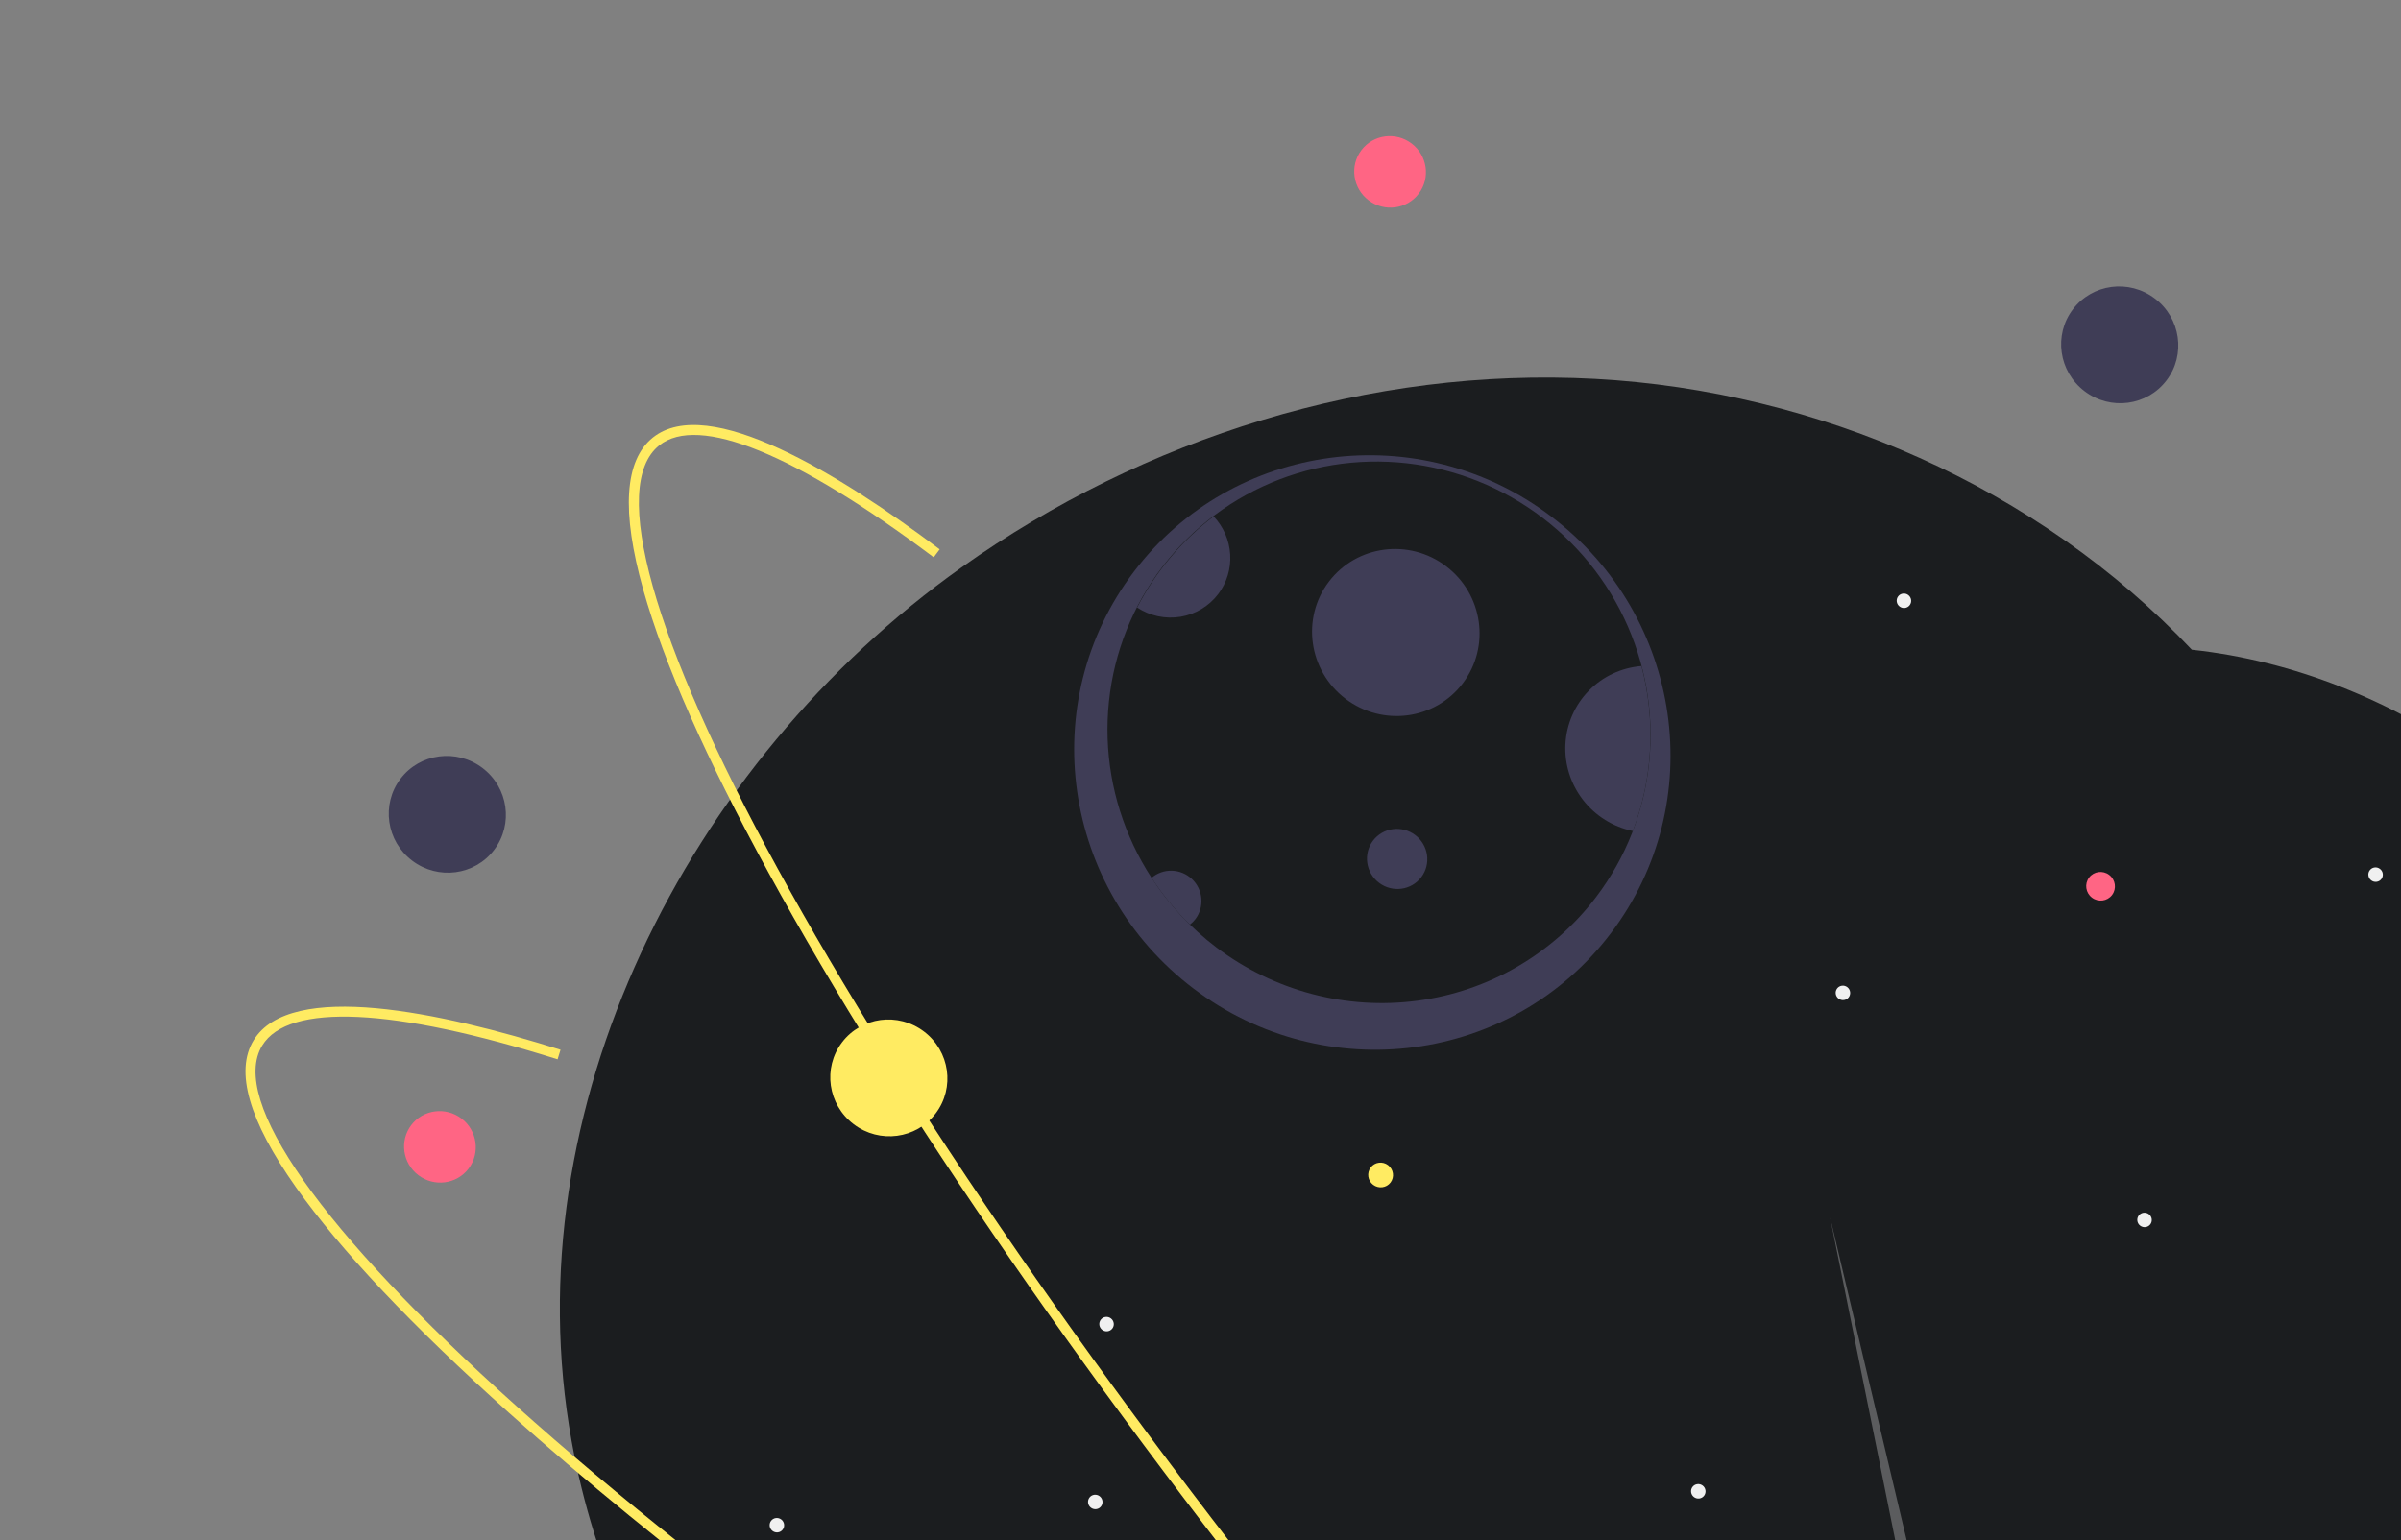 <svg width="455" height="292" viewBox="0 0 455 292" fill="none" xmlns="http://www.w3.org/2000/svg">
<rect x="0" y="0" width="455" height="292" fill="#808080" stroke="none"/>
<g clip-path="url(#clip0_7007_10738)">
<path d="M499.113 392.524C480.807 412.741 455.411 426.436 428.689 433.43C427.572 433.722 426.453 434.003 425.332 434.272C422.81 434.877 420.278 435.427 417.734 435.92C414.612 436.537 411.474 437.073 408.319 437.529C405.739 437.916 403.149 438.245 400.55 438.517C398.535 438.739 396.523 438.928 394.514 439.086C370.289 441.055 345.626 439.139 321.474 435.505C274.345 428.407 227.352 414.472 187.809 387.659C148.275 360.845 116.754 319.988 108.324 273.192C96.961 210.127 130.196 144.493 182.202 107.569C216.798 83.002 259.626 69.517 302.257 71.82C344.519 74.105 386.214 92.318 415.362 123.162C454.134 127.329 489.231 153.446 509.197 187.247C519.849 205.284 526.582 225.202 530.128 245.789C531.744 255.229 532.727 264.759 533.071 274.316C533.11 275.287 533.14 276.26 533.162 277.234C533.267 281.294 533.267 285.356 533.161 289.42C533.012 295.25 532.662 301.06 532.112 306.85C531.96 308.444 531.798 310.039 531.614 311.632C531.491 312.702 531.369 313.781 531.233 314.857C531.231 314.879 531.225 314.902 531.215 314.922C529.057 331.812 525.066 348.555 517.999 363.861C516.747 366.568 515.406 369.223 513.953 371.826L513.949 371.831C512.726 374.045 511.425 376.216 510.044 378.344C506.79 383.359 503.134 388.101 499.113 392.524Z" fill="#1B1D1F"/>
<path opacity="0.3" d="M375.09 350.061L346.808 230.753L371.052 350.921C371.015 351.265 371.06 351.614 371.185 351.939C371.31 352.263 371.51 352.554 371.769 352.788C372.028 353.021 372.338 353.19 372.674 353.281C373.01 353.371 373.363 353.381 373.702 353.308C374.041 353.236 374.356 353.084 374.623 352.865C374.89 352.646 375.1 352.366 375.236 352.049C375.372 351.731 375.429 351.385 375.404 351.04C375.378 350.694 375.271 350.359 375.09 350.061Z" fill="#F0F0F0"/>
<path d="M226.161 187.379C251.124 206.299 286.54 201.609 305.265 176.904C323.989 152.199 318.933 116.834 293.97 97.914C269.008 78.994 233.592 83.684 214.867 108.389C196.142 133.094 201.199 168.459 226.161 187.379Z" fill="#3F3D56"/>
<path d="M302.472 170.039C298.42 175.386 293.343 179.874 287.532 183.247C281.721 186.62 275.29 188.811 268.604 189.696C261.919 190.582 255.111 190.143 248.57 188.406C242.028 186.669 235.881 183.668 230.479 179.573C225.666 175.921 221.52 171.466 218.227 166.409C213.085 158.495 210.204 149.346 209.899 139.96C209.595 130.574 211.877 121.311 216.498 113.178C221.12 105.045 227.903 98.354 236.109 93.834C244.315 89.315 253.63 87.139 263.039 87.544C272.449 87.95 281.592 90.921 289.474 96.134C297.355 101.347 303.673 108.602 307.74 117.109C311.806 125.616 313.466 135.05 312.537 144.383C311.608 153.715 308.126 162.59 302.472 170.039Z" fill="#1B1D1F"/>
<path d="M254.988 132.467C262 137.781 271.948 136.464 277.208 129.524C282.468 122.584 281.047 112.65 274.035 107.336C267.023 102.021 257.075 103.339 251.815 110.278C246.555 117.218 247.976 127.152 254.988 132.467Z" fill="#3F3D56"/>
<path d="M309.427 157.529C305.682 156.753 302.33 154.661 299.984 151.635C297.638 148.609 296.456 144.852 296.654 141.053C296.853 137.254 298.418 133.667 301.064 130.95C303.71 128.232 307.258 126.566 311.06 126.258C313.8 136.629 313.229 147.562 309.427 157.529Z" fill="#3F3D56"/>
<path d="M261.334 167.348C263.858 169.261 267.439 168.787 269.333 166.288C271.226 163.79 270.715 160.214 268.191 158.301C265.666 156.387 262.085 156.862 260.192 159.36C258.298 161.858 258.809 165.435 261.334 167.348Z" fill="#3F3D56"/>
<path d="M226.543 174.216C226.242 174.613 225.889 174.968 225.494 175.273C222.746 172.599 220.308 169.625 218.227 166.409C219.293 165.499 220.663 165.016 222.073 165.055C223.483 165.094 224.834 165.652 225.866 166.621C226.898 167.59 227.538 168.901 227.663 170.303C227.788 171.706 227.389 173.099 226.543 174.216Z" fill="#3F3D56"/>
<path d="M230.865 112.601C229.125 114.896 226.569 116.437 223.715 116.912C220.861 117.388 217.921 116.762 215.491 115.161C218.972 108.393 223.924 102.494 229.989 97.89C231.856 99.86 232.968 102.419 233.129 105.112C233.289 107.806 232.487 110.459 230.865 112.601Z" fill="#3F3D56"/>
<path d="M146.402 290.208C147.009 290.668 147.87 290.554 148.325 289.954C148.781 289.353 148.658 288.493 148.051 288.033C147.444 287.573 146.583 287.687 146.127 288.287C145.672 288.888 145.795 289.748 146.402 290.208Z" fill="#F0F0F0"/>
<path d="M260.223 224.595C261.261 225.382 262.734 225.187 263.513 224.159C264.292 223.131 264.082 221.66 263.043 220.873C262.005 220.086 260.532 220.281 259.753 221.309C258.974 222.336 259.184 223.808 260.223 224.595Z" fill="#FFEB62"/>
<path d="M161.778 213.115C166.682 216.831 173.639 215.91 177.317 211.057C180.995 206.204 180.002 199.257 175.099 195.54C170.195 191.823 163.238 192.745 159.56 197.598C155.881 202.451 156.875 209.398 161.778 213.115Z" fill="#FFEB62"/>
<path d="M208.874 252.093C209.481 252.553 210.342 252.439 210.798 251.838C211.253 251.237 211.13 250.377 210.523 249.917C209.916 249.457 209.055 249.571 208.599 250.172C208.144 250.773 208.267 251.632 208.874 252.093Z" fill="#F0F0F0"/>
<path d="M449.362 166.89C449.969 167.35 450.83 167.236 451.285 166.635C451.741 166.034 451.618 165.174 451.011 164.714C450.404 164.254 449.543 164.368 449.087 164.969C448.632 165.57 448.755 166.43 449.362 166.89Z" fill="#F0F0F0"/>
<path d="M359.979 114.97C360.586 115.431 361.447 115.317 361.902 114.716C362.358 114.115 362.235 113.255 361.628 112.795C361.021 112.335 360.159 112.449 359.704 113.05C359.249 113.65 359.372 114.51 359.979 114.97Z" fill="#F0F0F0"/>
<path d="M348.419 189.301C349.026 189.761 349.887 189.647 350.342 189.046C350.798 188.445 350.675 187.585 350.068 187.125C349.461 186.665 348.6 186.779 348.144 187.38C347.689 187.981 347.812 188.84 348.419 189.301Z" fill="#F0F0F0"/>
<path d="M206.736 285.802C207.343 286.262 208.204 286.148 208.659 285.547C209.115 284.947 208.992 284.087 208.385 283.627C207.778 283.166 206.917 283.28 206.461 283.881C206.006 284.482 206.129 285.342 206.736 285.802Z" fill="#F0F0F0"/>
<path d="M321.009 283.782C321.616 284.242 322.477 284.128 322.933 283.527C323.388 282.927 323.265 282.067 322.658 281.606C322.051 281.146 321.19 281.26 320.734 281.861C320.279 282.462 320.402 283.322 321.009 283.782Z" fill="#F0F0F0"/>
<path d="M405.575 232.341C406.182 232.801 407.043 232.687 407.498 232.086C407.954 231.485 407.831 230.625 407.224 230.165C406.617 229.705 405.756 229.819 405.3 230.42C404.845 231.021 404.968 231.881 405.575 232.341Z" fill="#F0F0F0"/>
<path d="M396.433 170.163C397.636 171.075 399.343 170.849 400.245 169.659C401.148 168.468 400.904 166.764 399.701 165.852C398.498 164.94 396.791 165.166 395.889 166.357C394.987 167.547 395.23 169.252 396.433 170.163Z" fill="#FF6584"/>
<path d="M401.971 473.48C395.413 468.51 388.412 462.817 380.967 456.402C342.461 423.216 296.785 374.688 252.353 319.756C207.921 264.825 170.042 210.052 145.693 165.529C133.831 143.841 125.823 125.751 121.89 111.761C117.725 96.951 118.34 87.258 123.716 82.953C134.189 74.566 159.057 89.843 178.075 104.136L176.939 105.649C150.822 86.021 132.347 78.488 124.917 84.439C115.454 92.017 123.635 121.246 147.363 164.633C171.658 209.058 209.469 263.728 253.831 318.573C298.193 373.417 343.783 421.858 382.204 454.97C419.725 487.308 446.674 501.51 456.138 493.931C463.995 487.639 459.75 466.38 444.186 434.069L445.901 433.261C457.21 456.738 468.375 486.579 457.339 495.417C451.963 499.722 442.316 498.247 428.666 491.033C420.885 486.921 411.952 481.045 401.971 473.48Z" fill="#FFEB62"/>
<path d="M485.104 359.503C513.292 380.868 553.284 375.572 574.428 347.674C595.572 319.777 589.862 279.842 561.674 258.478C533.486 237.113 493.494 242.409 472.35 270.306C451.206 298.204 456.916 338.139 485.104 359.503Z" fill="#1B1D1F"/>
<path d="M562.246 257.724C552 249.959 539.706 245.374 526.918 244.551C514.13 243.728 501.422 246.703 490.401 253.099C479.38 259.495 470.542 269.025 465.003 280.485C459.464 291.945 457.474 304.819 459.284 317.48C461.095 330.14 466.624 342.019 475.173 351.613C483.722 361.207 494.907 368.086 507.313 371.38C519.72 374.673 532.79 374.234 544.872 370.118C556.954 366.001 567.505 358.392 575.19 348.252C580.322 341.531 584.06 333.851 586.188 325.654C588.316 317.456 588.792 308.904 587.589 300.489C586.386 292.074 583.527 283.963 579.178 276.623C574.828 269.284 569.073 262.861 562.246 257.724ZM485.675 358.749C475.731 351.213 468.222 340.927 464.098 329.193C459.974 317.458 459.42 304.803 462.506 292.826C465.592 280.85 472.18 270.09 481.435 261.909C490.691 253.727 502.199 248.49 514.505 246.86C526.811 245.231 539.362 247.281 550.57 252.753C561.778 258.225 571.14 266.873 577.472 277.602C583.805 288.331 586.823 300.66 586.146 313.03C585.468 325.401 581.125 337.256 573.666 347.097C568.734 353.658 562.538 359.168 555.436 363.308C548.334 367.448 540.467 370.138 532.287 371.221C524.107 372.304 515.777 371.76 507.777 369.619C499.777 367.479 492.265 363.785 485.675 358.749Z" fill="#2F2E41"/>
<path d="M145.044 307.572C126.965 293.87 110.623 280.517 96.515 267.873C78.076 251.347 64.464 236.931 56.059 225.027C47.161 212.422 44.471 203.055 48.066 197.184C55.069 185.748 83.556 191.855 106.221 198.993L105.664 200.804C74.539 191.002 54.662 190.072 49.694 198.186C43.366 208.52 60.893 233.407 97.781 266.466C135.551 300.317 189.458 339.324 249.572 376.299C309.685 413.276 368.795 443.787 416.011 462.212C462.123 480.206 492.199 484.599 498.526 474.266C503.78 465.686 492.633 447.013 467.14 421.688L468.477 420.349C487.001 438.751 507.534 463.216 500.155 475.267C496.56 481.138 487.009 482.976 471.767 480.731C457.371 478.611 438.383 472.975 415.333 463.979C368.012 445.514 308.793 414.948 248.584 377.913C210.814 354.68 175.476 330.637 145.044 307.572Z" fill="#FFEB62"/>
<path d="M395.033 74.157C399.936 77.874 406.893 76.953 410.572 72.1C414.25 67.247 413.257 60.3 408.353 56.583C403.449 52.866 396.492 53.788 392.814 58.641C389.136 63.494 390.129 70.441 395.033 74.157Z" fill="#3F3D56"/>
<path d="M78.109 163.152C83.012 166.868 89.969 165.947 93.648 161.094C97.326 156.241 96.333 149.294 91.429 145.577C86.525 141.861 79.568 142.782 75.89 147.635C72.212 152.488 73.205 159.435 78.109 163.152Z" fill="#3F3D56"/>
<path d="M259.348 37.965C262.35 40.24 266.609 39.676 268.86 36.705C271.112 33.734 270.504 29.482 267.502 27.206C264.5 24.931 260.242 25.495 257.99 28.466C255.738 31.437 256.346 35.69 259.348 37.965Z" fill="#FF6584"/>
<path d="M79.29 222.781C82.292 225.056 86.551 224.492 88.803 221.521C91.054 218.55 90.446 214.297 87.445 212.022C84.443 209.747 80.184 210.311 77.932 213.282C75.681 216.253 76.289 220.506 79.29 222.781Z" fill="#FF6584"/>
</g>
<defs>
<clipPath id="clip0_7007_10738">
<rect width="545.438" height="397.364" fill="white" transform="translate(240.022 -71) rotate(37.16)"/>
</clipPath>
</defs>
</svg>
